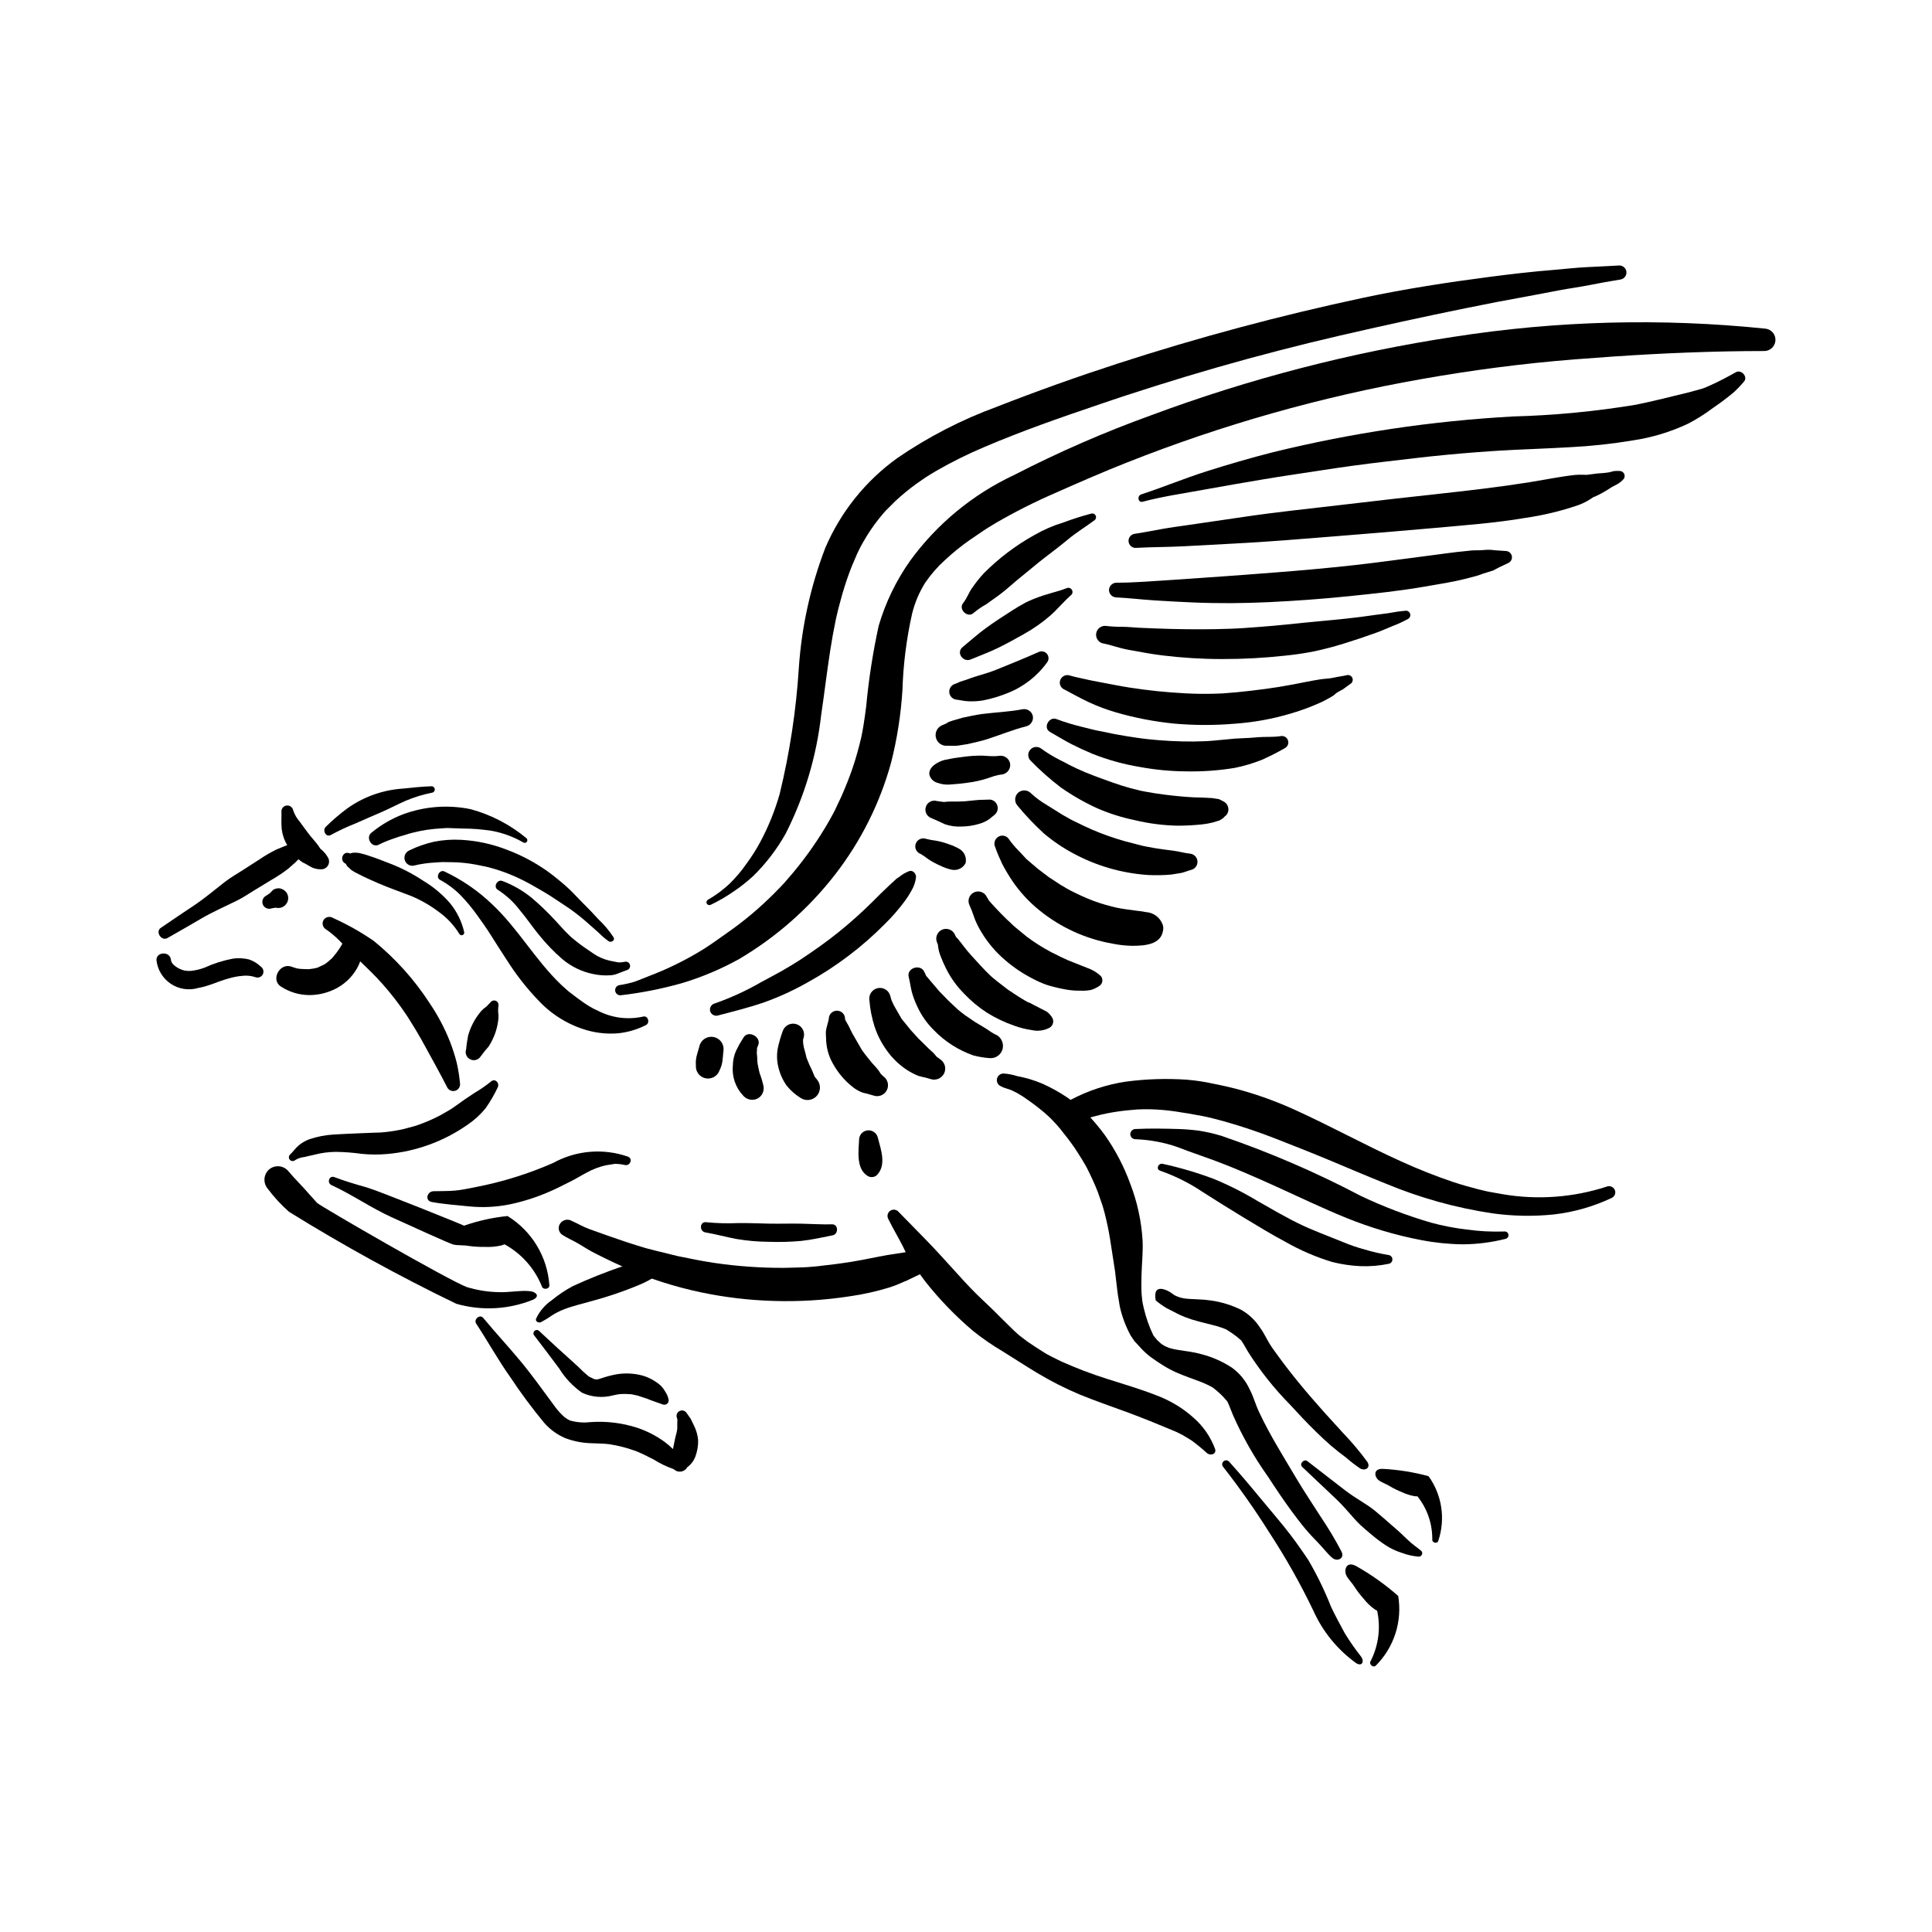 <?xml version="1.0" encoding="UTF-8"?>
<!-- Uploaded to: ICON Repo, www.iconrepo.com, Generator: ICON Repo Mixer Tools -->
<svg fill="#000000" width="800px" height="800px" version="1.1" viewBox="144 144 512 512" xmlns="http://www.w3.org/2000/svg">
 <g>
  <path d="m611.88 231.1c-27.5-2.84-55.25-2.117-82.562 2.148-27.34 4.152-54.18 11.105-80.102 20.746-12.48 4.5-24.656 9.809-36.457 15.883-10.953 5.125-20.434 12.941-27.559 22.719-3.711 5.25-6.531 11.078-8.34 17.246-1.539 7.051-2.648 14.188-3.312 21.371-0.227 1.723-0.453 3.445-0.738 5.16l-0.289 1.637-0.246 1.227-0.027 0.148-0.059 0.25c-0.637 2.688-1.367 5.34-2.262 7.957-0.867 2.543-1.875 5.039-2.961 7.496l-1.672 3.551-0.203 0.402-0.387 0.734-1 1.812c-2.75 4.797-5.914 9.344-9.453 13.59l-2.277 2.652-0.523 0.57-0.57 0.605-1.742 1.785c-1.859 1.855-3.793 3.637-5.805 5.34-2.106 1.781-4.293 3.461-6.559 5.039-2.117 1.477-4.156 2.996-6.41 4.41-4.621 2.856-9.508 5.258-14.594 7.176-1.203 0.461-2.383 0.988-3.602 1.41v0.004c-1.336 0.402-2.703 0.707-4.082 0.91-0.723 0.156-1.184 0.863-1.043 1.586 0.141 0.723 0.832 1.203 1.559 1.078 5.465-0.637 10.867-1.711 16.156-3.207 5.254-1.582 10.32-3.719 15.113-6.379 9.809-5.789 18.434-13.379 25.418-22.371 6.863-8.848 11.922-18.961 14.879-29.758 1.586-6.285 2.586-12.699 2.988-19.164 0.211-6.812 1.066-13.59 2.562-20.242 0.707-2.871 1.863-5.617 3.426-8.133 1.496-2.203 3.25-4.219 5.223-6.008 2.078-1.949 4.293-3.746 6.629-5.379l3.684-2.508 1.152-0.742 2.102-1.281v0.004c5.062-2.938 10.289-5.574 15.66-7.902 6.316-2.809 12.656-5.566 19.086-8.117v0.004c25.18-9.984 51.312-17.383 77.988-22.09 13.441-2.383 26.992-4.152 40.598-5.227 13.668-1.078 26.062-1.812 40.012-2.109 3.379-0.07 6.762-0.109 10.141-0.109 1.598 0.066 2.961-1.145 3.086-2.742 0.125-1.594-1.035-3-2.625-3.184z"/>
  <path d="m575 215.86c-0.223-1.004-1.191-1.66-2.207-1.488-2.766 0.164-5.535 0.285-8.301 0.422-2.906 0.141-5.812 0.492-8.715 0.727-5.656 0.457-11.285 1.109-16.91 1.84-11.207 1.457-22.43 3.184-33.492 5.531-22.059 4.695-43.859 10.535-65.309 17.5-10.734 3.488-21.363 7.285-31.887 11.398v0.004c-9.312 3.406-18.16 7.965-26.34 13.57-8.434 6.047-15.051 14.293-19.129 23.836-3.902 10.164-6.262 20.852-7.004 31.715-0.711 11.281-2.41 22.484-5.078 33.473-1.262 4.449-3.004 8.75-5.191 12.828-1.086 2.004-2.312 3.926-3.668 5.754-1.312 1.891-2.805 3.648-4.453 5.254-1.719 1.613-3.621 3.023-5.664 4.195-0.379 0.188-0.535 0.641-0.352 1.02 0.184 0.379 0.637 0.535 1.016 0.355 2.066-0.977 4.047-2.125 5.926-3.426 1.926-1.277 3.742-2.707 5.438-4.281 3.367-3.312 6.246-7.09 8.555-11.215 4.969-9.816 8.145-20.441 9.383-31.375 0.844-5.734 1.523-11.492 2.418-17.223 0.402-2.602 0.867-5.191 1.398-7.769l0.047-0.242 0.055-0.238 0.172-0.766 0.453-1.906 1.02-3.781c0.727-2.492 1.547-4.969 2.5-7.383l1.449-3.387 0.758-1.57 0.102-0.203 0.117-0.207 0.559-1.016-0.004 0.004c1.254-2.231 2.684-4.359 4.273-6.363l1.141-1.383 0.66-0.738 2.562-2.559c1.742-1.613 3.578-3.121 5.496-4.516l2.418-1.68 0.367-0.234 0.758-0.477 1.699-1.027c4.141-2.391 8.43-4.519 12.84-6.375 9.828-4.207 19.98-7.738 30.102-11.168l0.805-0.273c0.043-0.016 1.367-0.461 0.523-0.18l2.488-0.84 1.809-0.605 0.527-0.176 1.211-0.402 8.078-2.594c5.328-1.68 10.68-3.293 16.047-4.836 10.809-3.102 21.688-5.922 32.648-8.457 11.023-2.551 22.078-4.961 33.164-7.223 5.469-1.125 10.949-2.18 16.441-3.164 2.781-0.504 5.551-1.055 8.324-1.578 2.707-0.512 5.441-0.871 8.137-1.402 2.769-0.543 5.543-1.055 8.324-1.496h0.004c1.012-0.207 1.676-1.184 1.492-2.203z"/>
  <path d="m213.16 400.19c-0.906-0.867-1.988-1.523-3.176-1.93-1.391-0.344-2.84-0.418-4.258-0.215-2.609 0.5-5.152 1.309-7.57 2.41-1.117 0.418-2.281 0.695-3.469 0.832-0.434 0.039-0.871 0.035-1.305-0.016l-0.473-0.066-0.598-0.172c-0.77-0.254-1.484-0.656-2.106-1.18-0.543-0.391-0.891-1.004-0.941-1.672-0.332-2.094-3.816-1.977-3.805 0.223 0.266 2.562 1.656 4.879 3.801 6.309 2.144 1.434 4.812 1.84 7.285 1.102 2.773-0.473 5.301-1.762 7.992-2.5 1.176-0.355 2.383-0.59 3.606-0.699 1.203-0.152 2.43-0.035 3.578 0.355 0.742 0.266 1.566-0.062 1.926-0.766 0.348-0.699 0.141-1.551-0.488-2.016z"/>
  <path d="m265.9 431.05c-0.164-1.805-0.449-3.594-0.848-5.363-0.484-1.922-1.09-3.809-1.809-5.656-1.422-3.582-3.227-7-5.391-10.191-4.031-6.215-9.012-11.766-14.75-16.445-3.418-2.367-7.043-4.41-10.832-6.113-0.809-0.527-1.891-0.332-2.465 0.449-0.547 0.805-0.348 1.902 0.445 2.465 1.391 0.938 2.684 2.019 3.852 3.227l0.641 0.664-0.074 0.129c-0.434 0.766-0.914 1.504-1.445 2.203l-0.797 0.996-0.332 0.402-0.188 0.191-0.953 0.84-0.559 0.441-0.336 0.234-1.82 0.875-0.41 0.117-0.727 0.16-1.309 0.176-0.129-0.008-0.742-0.016-1.332-0.059-0.73-0.094c-0.141-0.023-0.746-0.207-0.176-0.031l-1.41-0.449c-3.129-1.191-5.707 3.527-2.738 5.309h-0.004c2.234 1.434 4.836 2.203 7.492 2.207 2.648-0.012 5.25-0.711 7.547-2.023 2.394-1.375 4.312-3.449 5.496-5.945l0.387-0.977c2 1.922 3.988 3.84 5.836 5.918v-0.004c2.332 2.625 4.484 5.406 6.434 8.328l0.23 0.355 0.152 0.234 0.688 1.098 1.438 2.336c0.906 1.477 1.734 2.996 2.57 4.519 1.93 3.527 3.894 7.047 5.715 10.629v-0.004c0.41 0.785 1.328 1.156 2.172 0.875 0.84-0.277 1.352-1.125 1.211-2z"/>
  <path d="m466 527.96c-1.18-3.176-3.133-6.004-5.684-8.23-1.387-1.254-2.891-2.375-4.492-3.344-1.762-1.074-3.621-1.973-5.559-2.68-4.164-1.629-8.473-2.875-12.773-4.254-4.18-1.316-8.277-2.875-12.277-4.668l-2.418-1.195-1.125-0.594-0.484-0.273-0.355-0.215c-1.613-1.008-3.141-1.992-4.664-3.047l-2.066-1.586-0.301-0.266-0.23-0.203-1-0.914-3.481-3.426c-2.098-2.168-4.34-4.18-6.414-6.231-2.168-2.141-3.977-4.18-6.027-6.438-2.293-2.519-4.582-5.074-7.027-7.586l-7.519-7.688c-0.562-0.621-1.496-0.73-2.184-0.258-0.688 0.473-0.918 1.387-0.539 2.129 1.41 2.902 3.141 5.644 4.504 8.57l0.152 0.266-0.184 0.035c-1.547 0.301-3.125 0.457-4.676 0.734-3.109 0.551-6.195 1.242-9.312 1.75-3.117 0.508-6.246 0.898-9.387 1.238l-2.356 0.203-0.293 0.012-1.176 0.066-4.734 0.125c-6.32 0.035-12.633-0.414-18.879-1.348-3.113-0.477-6.207-1.098-9.293-1.738l-0.422-0.102h-0.016l-0.145-0.027-0.227-0.086-0.609-0.121-2.461-0.625-1.117-0.266-0.051-0.008-1.02-0.25-2.449-0.633c-3.406-0.992-6.777-2.137-10.125-3.309l-4.848-1.738c-1.629-0.57-3.074-1.461-4.672-2.156v-0.008c-1.035-0.641-2.387-0.375-3.098 0.609-0.348 0.465-0.492 1.051-0.395 1.625 0.094 0.57 0.418 1.078 0.898 1.406 1.398 0.922 2.957 1.555 4.383 2.41 1.336 0.801 2.621 1.637 4.008 2.348 2.992 1.523 5.996 2.996 9.098 4.309 2.949 1.25 5.938 2.519 9.008 3.473 3.375 1.082 6.801 1.988 10.27 2.719 6.324 1.328 12.754 2.094 19.211 2.281 6.793 0.215 13.586-0.199 20.301-1.238 3.574-0.512 7.106-1.305 10.559-2.371 1.082-0.355 2.148-0.77 3.188-1.238l0.184-0.094 1.035-0.418 1.184-0.574 2.371-1.133 1.477 1.988v0.004c3.742 4.727 7.941 9.07 12.539 12.973 2.516 2.023 5.176 3.859 7.957 5.496 2.836 1.746 6.008 3.844 9.121 5.703h0.004c3.602 2.164 7.356 4.07 11.23 5.699 4.238 1.754 8.82 3.289 13.098 4.883 4.203 1.566 8.184 3.199 12.281 4.93l0.176 0.078 0.762 0.363 1.117 0.574 2.25 1.367 0.004 0.004c1.41 1.039 2.762 2.148 4.055 3.332 0.977 0.801 2.609 0.254 2.141-1.129z"/>
  <path d="m323.32 476.78-0.406-0.098z"/>
  <path d="m231.02 371.45c-0.43-0.832-1.016-1.578-1.727-2.191l-0.203-0.207-0.102-0.066-0.062-0.023-0.574-0.875c-0.797-1.086-1.734-2.043-2.543-3.117l-1.238-1.652-0.484-0.656-0.152-0.219-0.469-0.656c-0.797-0.887-1.398-1.93-1.773-3.062-0.156-0.766-0.852-1.301-1.633-1.258-0.789 0.035-1.422 0.652-1.48 1.438 0.062 1.598-0.094 3.176 0.074 4.777h-0.004c0.184 1.52 0.68 2.988 1.461 4.305l-0.453 0.152-2.398 0.988c-1.555 0.766-3.051 1.641-4.484 2.617l-4.387 2.82c-1.613 1.035-3.324 2.008-4.836 3.184-2.719 2.106-5.34 4.348-8.199 6.246-2.926 1.949-5.84 3.914-8.742 5.902-1.512 1.039 0.164 3.602 1.766 2.695 3.004-1.703 6.004-3.43 8.992-5.18 3.035-1.773 6.262-3.184 9.414-4.734 1.543-0.762 2.996-1.754 4.469-2.648l4.438-2.703c1.633-0.93 3.199-1.965 4.691-3.106l1.93-1.703 0.77-0.805 0.965 0.734 1.297 0.684 0.293 0.18 0.48 0.281v-0.004c0.875 0.531 1.883 0.805 2.906 0.785 0.723 0.043 1.414-0.297 1.824-0.895 0.406-0.598 0.477-1.367 0.176-2.027z"/>
  <path d="m314.41 413.41c-4.09 0.914-8.367 0.34-12.074-1.613l-0.754-0.348-0.496-0.254-0.984-0.562c-1.031-0.617-1.992-1.328-2.969-2.027l-2.43-1.852-0.406-0.363-0.914-0.812c-0.102-0.086-0.816-0.754-0.188-0.16l-0.641-0.605c-6.68-6.414-11.262-14.695-18.012-21.051v-0.004c-3.75-3.621-8.07-6.598-12.785-8.82-1.289-0.586-2.41 1.539-1.152 2.231h0.004c2.027 1.098 3.883 2.488 5.5 4.133 1.57 1.629 3.019 3.371 4.332 5.215l1.992 2.812 0.906 1.344 0.281 0.434 0.457 0.715c1.398 2.203 2.789 4.406 4.223 6.59l0.004-0.004c2.519 4 5.453 7.723 8.754 11.109 3.504 3.625 7.914 6.246 12.773 7.59 2.629 0.711 5.363 0.949 8.074 0.715 2.527-0.273 4.984-1.004 7.254-2.156 1.188-0.566 0.586-2.641-0.75-2.254z"/>
  <path d="m309.66 398.87c-0.574 0.129-1.164 0.191-1.75 0.18l-1.914-0.371c-1.156-0.227-2.273-0.609-3.328-1.141-0.469-0.223-0.242-0.125-0.145-0.07l-0.461-0.262-0.688-0.422-1.812-1.238c-1.129-0.742-2.215-1.574-3.266-2.418l-0.754-0.629-0.316-0.277-0.012-0.012-0.043-0.039-1.469-1.445-2.688-2.938v0.004c-1.914-2.066-3.949-4.016-6.094-5.844-2.328-1.895-4.949-3.406-7.758-4.473-1.379-0.555-2.543 1.59-1.211 2.352h0.004c2.238 1.449 4.211 3.273 5.824 5.398 1.801 2.137 3.352 4.473 5.129 6.625h0.004c1.836 2.277 3.867 4.383 6.078 6.297 2.328 1.973 5.109 3.336 8.094 3.961 1.598 0.355 3.238 0.469 4.867 0.34 0.734-0.082 1.445-0.277 2.117-0.582l2.297-0.867c0.5-0.254 0.738-0.836 0.559-1.367-0.176-0.531-0.715-0.855-1.266-0.762z"/>
  <path d="m306.61 392.41c-1.141-1.738-2.481-3.34-3.996-4.769-1.348-1.477-2.727-2.926-4.152-4.332-1.473-1.453-2.82-3.016-4.383-4.391-1.574-1.391-3.207-2.719-4.902-3.961-3.344-2.383-6.984-4.32-10.828-5.758-3.902-1.527-8.023-2.418-12.207-2.641-2.391-0.129-4.789 0.043-7.137 0.512-2.285 0.516-4.5 1.297-6.602 2.332-0.953 0.445-1.438 1.52-1.133 2.527 0.297 1.016 1.305 1.648 2.344 1.477 1.875-0.461 3.789-0.738 5.719-0.832l1.309-0.086 0.414-0.02 0.41-0.008c0.961 0 1.93 0.016 2.891 0.043h-0.004c1.949 0.062 3.887 0.273 5.801 0.637l2.586 0.523 0.359 0.082 0.57 0.141 1.418 0.402h0.008c1.832 0.551 3.625 1.215 5.375 1.988 1.648 0.734 3.262 1.555 4.828 2.457 1.578 0.906 3.344 1.898 5.039 3.004l4.883 3.25-0.004 0.004c1.789 1.289 3.504 2.676 5.141 4.156l2.356 2.086c0.797 0.824 1.672 1.566 2.609 2.223 0.664 0.391 1.738-0.219 1.289-1.047z"/>
  <path d="m283.52 366.14c-4.328-3.602-9.379-6.231-14.812-7.703-5.965-1.223-12.152-0.754-17.867 1.348-3.039 1.156-5.871 2.805-8.383 4.871-1.684 1.258 0.055 4.203 1.953 3.176 1.199-0.598 2.434-1.109 3.699-1.535l1.758-0.605 0.559-0.152 1.402-0.426 0.496-0.156 0.07-0.02 0.871-0.238 2.016-0.465v-0.004c1.273-0.254 2.559-0.445 3.852-0.566l1.941-0.148 0.906-0.059 0.52-0.023h0.148l4.023 0.137v-0.004c2.578 0.016 5.148 0.223 7.695 0.617 2.934 0.547 5.75 1.59 8.332 3.082 0.312 0.188 0.711 0.105 0.926-0.188 0.211-0.293 0.164-0.699-0.105-0.938z"/>
  <path d="m258.3 352.37c-2.508 0.086-4.992 0.352-7.484 0.613-5.277 0.336-10.359 2.129-14.68 5.18-2.035 1.5-3.969 3.144-5.773 4.922-1.027 0.914 0.023 2.973 1.34 2.176 2.129-1.152 4.324-2.18 6.578-3.07 2.231-1.008 4.488-1.957 6.731-2.938 2.188-0.953 4.305-2.07 6.484-3.035 2.281-0.961 4.656-1.684 7.082-2.164 0.434-0.105 0.715-0.531 0.641-0.969-0.074-0.441-0.473-0.754-0.918-0.715z"/>
  <path d="m220.12 380.88c-0.422-0.82-1.23-1.375-2.148-1.469-0.574-0.035-1.145 0.117-1.625 0.438l-0.781 0.812-0.734 0.52-0.301 0.184 0.004 0.004c-0.809 0.414-1.195 1.352-0.922 2.215 0.285 0.863 1.168 1.387 2.062 1.215l0.684-0.148 0.715-0.109h0.004c0.949 0.25 1.961-0.051 2.617-0.781 0.719-0.785 0.887-1.922 0.426-2.879z"/>
  <path d="m276.01 412.12c-0.016-0.594 0.02-1.191 0.102-1.777 0.023-0.512-0.289-0.977-0.77-1.148-0.484-0.172-1.02-0.008-1.324 0.402l-1.082 1.117c-0.516 0.359-0.988 0.77-1.418 1.227-0.875 1.02-1.621 2.141-2.231 3.34-0.516 1.016-0.934 2.082-1.242 3.184l-0.348 2.098-0.172 1.523c-0.352 1.016 0.094 2.133 1.043 2.629 0.957 0.504 2.133 0.215 2.75-0.668 0.688-0.957 1.426-1.875 2.207-2.754 0.73-1.148 1.324-2.375 1.77-3.66 0.406-1.207 0.672-2.457 0.793-3.723 0.043-0.598 0.02-1.199-0.078-1.789z"/>
  <path d="m604.03 242.64c-2.047 1.152-4.144 2.269-6.285 3.254l-1.562 0.688-0.625 0.254-0.523 0.18-3.508 0.965c-4.641 1.117-9.281 2.316-13.961 3.269-10.773 1.781-21.652 2.824-32.566 3.117-21.5 1.184-42.844 4.367-63.754 9.504-5.891 1.5-11.727 3.203-17.52 5.039-5.828 1.848-11.469 4.211-17.273 6.102-1.18 0.383-0.883 2.285 0.379 1.949 5.207-1.383 10.57-2.164 15.867-3.129 5.371-0.98 10.75-1.898 16.133-2.809 5.34-0.906 10.695-1.66 16.043-2.488 5.402-0.836 10.82-1.566 16.254-2.199 5.375-0.625 10.746-1.293 16.133-1.801 2.75-0.262 5.5-0.496 8.25-0.707l4.051-0.285 1.945-0.125 0.969-0.051 0.484-0.027 0.27-0.016 0.484-0.027 0.977-0.051 2.137-0.102 4.133-0.184c3.051-0.133 6.098-0.277 9.145-0.449 5.555-0.281 11.09-0.879 16.574-1.793 5.074-0.754 10.008-2.242 14.648-4.422 2.32-1.211 4.539-2.609 6.629-4.188 1.953-1.316 3.836-2.738 5.641-4.258 0.906-0.855 1.766-1.762 2.57-2.715 1.133-1.285-0.715-3.297-2.137-2.496z"/>
  <path d="m573.37 268.82c-0.539-0.035-1.078-0.031-1.613 0.016l-1.355 0.336c-1.016 0.18-2.078 0.227-3.106 0.309l-2.789 0.359-0.039 0.008-0.164-0.012-0.59-0.02v0.004c-0.793-0.035-1.59-0.02-2.383 0.051-4 0.441-7.961 1.285-11.938 1.914-7.938 1.262-15.926 2.203-23.918 3.066-8.625 0.934-17.246 1.918-25.859 2.941-8.695 1.023-17.418 1.914-26.082 3.203l-14.332 2.098c-2.418 0.348-4.836 0.668-7.242 1.094-2.461 0.438-4.902 0.941-7.375 1.297-0.918 0.188-1.559 1.02-1.504 1.953s0.785 1.688 1.715 1.766c4.394-0.246 8.801-0.207 13.199-0.449l12.883-0.695c8.977-0.453 17.922-1.211 26.883-1.93 8.762-0.707 17.52-1.41 26.273-2.199 8.109-0.734 16.27-1.328 24.301-2.699h0.004c4.719-0.684 9.363-1.805 13.871-3.352 1.066-0.379 2.086-0.875 3.039-1.477l0.871-0.566c0.395-0.293 0.461-0.316 0.191-0.074l0.422-0.195 1.531-0.746c1.012-0.531 1.973-1.168 2.941-1.773l1.383-0.727c0.562-0.324 1.078-0.727 1.527-1.195 0.391-0.352 0.535-0.898 0.375-1.395-0.164-0.496-0.602-0.852-1.121-0.91z"/>
  <path d="m535.68 289.82 0.164 0.012z"/>
  <path d="m543.19 290.03-2.383-0.16-0.699-0.043c-0.762-0.121-1.535-0.156-2.309-0.105l-1.164 0.078-0.664 0.043-0.293-0.023v0.004c-1.02-0.012-2.035 0.055-3.043 0.199-3.356 0.309-6.684 0.812-10.023 1.238-6.668 0.848-13.324 1.801-20.008 2.539-6.731 0.742-13.48 1.348-20.23 1.875-6.672 0.52-13.352 1.035-20.027 1.477-3.707 0.246-7.406 0.539-11.113 0.754-3.555 0.203-7.516 0.535-11.238 0.52-1.062-0.059-1.984 0.73-2.094 1.793-0.07 1.066 0.727 1.996 1.793 2.09 3.41 0.168 6.789 0.574 10.195 0.797 3.406 0.219 6.797 0.402 10.199 0.547 6.75 0.289 13.512 0.242 20.254-0.082 7.016-0.336 14.008-0.844 20.996-1.559 6.727-0.691 13.504-1.387 20.164-2.547 3.727-0.648 7.523-1.211 11.191-2.16l2.719-0.715 1.145-0.383 0.414-0.176 1.129-0.34 1.621-0.512 1.449-0.773 2.617-1.242c0.652-0.34 1.008-1.066 0.867-1.789-0.137-0.723-0.734-1.27-1.465-1.344z"/>
  <path d="m516.41 305.86c-1.258 0.102-2.512 0.273-3.75 0.516-1.352 0.246-2.715 0.355-4.07 0.559-2.613 0.395-5.231 0.73-7.859 1.008-5.16 0.547-10.332 0.965-15.492 1.531-2.625 0.289-5.258 0.48-7.887 0.695l-3.781 0.277-0.398 0.023-0.73 0.047-2.215 0.102c-5.168 0.191-10.363 0.188-15.535 0.066-2.953-0.07-5.91-0.184-8.867-0.324-1.469-0.07-2.949-0.258-4.418-0.25v-0.004c-1.477 0.016-2.949-0.062-4.414-0.242-1.168-0.078-2.219 0.715-2.465 1.859-0.246 1.148 0.383 2.301 1.484 2.711 1.273 0.262 2.535 0.586 3.777 0.977 1.414 0.414 2.848 0.742 4.301 0.973 2.656 0.504 5.305 0.98 7.992 1.309 5.234 0.641 10.504 0.961 15.777 0.961 5.59 0.012 11.172-0.289 16.727-0.902 2.625-0.258 5.234-0.645 7.82-1.164 2.582-0.559 5.141-1.234 7.668-2.016 2.992-0.922 5.961-1.918 8.906-2.992 1.371-0.504 2.684-1.109 4.031-1.656 1.414-0.527 2.789-1.16 4.113-1.891 0.508-0.262 0.75-0.852 0.57-1.391-0.176-0.543-0.723-0.875-1.285-0.781z"/>
  <path d="m502.43 323.76c-0.195-0.602-0.812-0.965-1.434-0.848-1.172 0.293-2.332 0.391-3.512 0.668-1.152 0.273-2.457 0.273-3.719 0.473-2.387 0.379-4.754 0.883-7.125 1.34-4.867 0.938-9.805 1.547-14.734 2.047l-3.629 0.301-0.082 0.008-0.848 0.039-1.895 0.062c-2.481 0.055-4.957 0.02-7.438-0.113l0.004-0.004c-4.894-0.254-9.773-0.758-14.617-1.512-2.711-0.422-5.391-0.988-8.09-1.48l-1.961-0.379-0.418-0.086-0.367-0.078-0.906-0.203c-1.41-0.332-2.766-0.559-4.141-0.98-0.941-0.324-1.977 0.09-2.434 0.973-0.469 0.883-0.203 1.977 0.617 2.543 2.336 1.211 4.59 2.527 6.984 3.629h0.004c2.289 1.051 4.656 1.934 7.078 2.637 5.043 1.461 10.211 2.453 15.434 2.969 5.312 0.465 10.656 0.477 15.969 0.027 5.047-0.348 10.043-1.254 14.891-2.699 2.894-0.844 5.723-1.906 8.457-3.172l1.781-0.957 1.145-0.691 0.66-0.578h-0.004c0.574-0.367 1.164-0.707 1.773-1.008l1.914-1.395h0.004c0.555-0.289 0.824-0.934 0.637-1.531z"/>
  <path d="m483.45 339.07c-2.141 0.336-3.957 0.129-6.086 0.301l-1.512 0.125-0.605 0.043-0.367 0.023-0.52 0.023-0.59 0.023-2.496 0.133-5.879 0.551-1.355 0.102-0.121 0.012-0.035-0.004-0.605 0.027-3.023 0.078c-4.035 0.02-8.066-0.188-12.078-0.625-1.953-0.207-3.887-0.512-5.828-0.82l-2.812-0.496-0.59-0.117-0.578-0.117-1.762-0.371-1.754-0.34-0.203-0.043-0.758-0.168-3.246-0.805h0.004c-2.258-0.543-4.477-1.223-6.652-2.035-1.984-0.805-3.68 2.316-1.75 3.394 1.93 1.078 3.785 2.258 5.766 3.266 1.805 0.918 3.641 1.762 5.512 2.543 4.051 1.605 8.266 2.773 12.566 3.484 3.969 0.734 8 1.125 12.039 1.16 4.387 0.102 8.777-0.207 13.109-0.918 2.449-0.5 4.852-1.219 7.18-2.141 2.082-0.93 4.117-1.965 6.094-3.098 0.734-0.391 1.082-1.254 0.82-2.047-0.266-0.789-1.062-1.273-1.883-1.145z"/>
  <path d="m468.04 356.3c-0.719-0.363 0.27 0.133-0.109-0.086l-0.906-0.434-1.754-0.277-2.492-0.133c-1.68-0.012-3.356-0.09-5.027-0.238-3.356-0.297-6.703-0.684-10.02-1.301l-1.203-0.234-0.496-0.113-2.453-0.617c-1.625-0.445-3.234-0.953-4.82-1.527-3.164-1.133-6.324-2.223-9.371-3.656l-1.25-0.605-0.375-0.184-0.391-0.203-1.688-0.883-0.613-0.301-0.32-0.164v-0.004c-1.723-0.871-3.367-1.883-4.922-3.023-0.883-0.598-2.07-0.453-2.785 0.336-0.715 0.789-0.734 1.984-0.051 2.801 2.519 2.606 5.231 5.016 8.109 7.211 3.055 2.141 6.297 3.996 9.691 5.543 3.18 1.379 6.492 2.43 9.891 3.133 3.715 0.895 7.519 1.387 11.344 1.473 2.156 0 4.312-0.113 6.457-0.336 0.969-0.102 1.934-0.27 2.879-0.504l1.836-0.559 0.961-0.617 0.57-0.602 0.023 0.047 0.004-0.004c0.605-0.543 0.887-1.367 0.742-2.168-0.148-0.805-0.699-1.473-1.461-1.77z"/>
  <path d="m459.41 370.23c-1.301-0.109-2.977-0.598-4.59-0.805-1.547-0.195-3.094-0.375-4.629-0.637l-2.172-0.395-1.062-0.211-0.492-0.113-4.504-1.176h0.004c-2.953-0.832-5.848-1.863-8.664-3.082-1.43-0.609-2.812-1.309-4.211-1.98l-0.977-0.48-0.18-0.09-0.184-0.102-2.164-1.223-4.309-2.691c-1.426-0.84-2.762-1.828-3.981-2.949-0.891-0.988-2.398-1.105-3.426-0.266-1.004 0.879-1.125 2.398-0.266 3.422 2.144 2.598 4.465 5.047 6.941 7.336 2.441 2.074 5.098 3.879 7.926 5.387 6.109 3.297 12.859 5.246 19.789 5.707 2.035 0.105 4.078 0.066 6.106-0.113l2.668-0.43c0.965-0.215 1.852-0.605 2.621-0.805l-0.004-0.004c1.039-0.238 1.754-1.191 1.695-2.254-0.062-1.062-0.879-1.93-1.938-2.047z"/>
  <path d="m452.15 389.12c-0.676-1.988-2.512-3.348-4.613-3.414 2.09 0.363-0.949-0.18-0.816-0.172l-0.438-0.051-1.387-0.172c-1.586-0.223-3.164-0.402-4.734-0.715-2.113-0.461-4.191-1.062-6.227-1.793-2.172-0.836-4.297-1.793-6.363-2.863l-0.176-0.098-0.781-0.434-1.641-0.977-3.082-2.016-2.902-2.211-1.328-1.137-0.566-0.484-0.371-0.32v0.02c-0.543-0.43-1.035-0.914-1.477-1.449l-1.387-1.473c-0.969-0.984-1.848-2.047-2.637-3.18-0.688-0.805-1.867-0.969-2.746-0.379-0.871 0.582-1.191 1.715-0.754 2.668 0.543 1.512 1.16 2.992 1.852 4.441 0.844 1.621 1.785 3.191 2.809 4.707 1.98 2.875 4.367 5.445 7.086 7.637 5.578 4.523 12.219 7.555 19.289 8.809 1.742 0.355 3.512 0.555 5.285 0.586 3.086-0.016 7.582-0.203 8.172-4.031 0.113-0.496 0.094-1.016-0.066-1.5z"/>
  <path d="m446.72 385.54 0.066 0.008z"/>
  <path d="m435.73 402.66c-1.043-0.969-2.277-1.707-3.625-2.164l-3.449-1.367c-1.172-0.438-2.316-0.934-3.441-1.488l-0.055-0.027-0.023-0.008-1.551-0.777-0.781-0.379-0.312-0.168h-0.004c-2.207-1.172-4.324-2.512-6.332-4.008l-2.988-2.457-0.457-0.391-0.309-0.285-0.656-0.633-0.836-0.766-0.031-0.027c-1.004-0.945-1.934-1.949-2.891-2.941l-1.379-1.504-0.328-0.387-0.137-0.125-0.02-0.031-0.605-1.008c-0.285-0.621-0.809-1.098-1.453-1.328-0.641-0.227-1.348-0.191-1.961 0.109-0.613 0.297-1.082 0.828-1.301 1.473-0.219 0.648-0.168 1.355 0.141 1.961l0.398 0.957 0.156 0.355 0.051 0.117c-0.098-0.297-0.078-0.242 0.051 0.156l0.777 2.16 0.004 0.004c0.5 1.219 1.102 2.394 1.797 3.512 1.652 2.715 3.727 5.148 6.148 7.211 2.238 1.941 4.703 3.602 7.344 4.949 1.176 0.629 2.394 1.176 3.648 1.625 1.527 0.48 3.078 0.867 4.652 1.16 1.418 0.289 2.863 0.422 4.312 0.402 0.945 0.051 1.891-0.016 2.82-0.191 0.875-0.254 1.699-0.664 2.426-1.211 0.734-0.633 0.82-1.738 0.199-2.481z"/>
  <path d="m424.91 397.48-0.164-0.066z"/>
  <path d="m424.91 397.48 0.246 0.137z"/>
  <path d="m422.69 413.45c-0.34-0.512-0.762-0.961-1.25-1.332l-1.203-0.629-0.344-0.168-0.258-0.129-0.035-0.02-0.434-0.234-1.223-0.617c-0.504-0.32-1.043-0.578-1.605-0.77l-0.211-0.113-0.66-0.375-1.512-0.922-2.875-1.898-2.738-2.117-1.293-1.051-0.371-0.328-0.352-0.332c-1.672-1.598-3.188-3.32-4.746-5.019h-0.004c-0.887-0.965-1.723-1.973-2.5-3.023l-1.148-1.477-0.59-0.633-0.012-0.012-0.023-0.055-0.27-0.578v-0.004c-0.625-1.285-2.172-1.82-3.457-1.199-1.285 0.625-1.82 2.172-1.199 3.457l0.176 0.484 0.027 0.109 0.012 0.219 0.062 0.492c0.125 0.766 0.336 1.52 0.629 2.238 0.438 1.152 0.934 2.281 1.488 3.379 1.215 2.394 2.793 4.586 4.68 6.492 1.828 1.938 3.887 3.648 6.121 5.094 2.281 1.418 4.715 2.578 7.258 3.449 1.48 0.539 3.012 0.926 4.57 1.148 1.578 0.363 3.234 0.156 4.676-0.582 0.516-0.27 0.883-0.758 1-1.328 0.121-0.57-0.023-1.164-0.387-1.617z"/>
  <path d="m407.67 418.08-0.359-0.176-0.613-0.383-1.449-0.965-2.82-1.691-2.742-1.867-1.41-1.098-0.578-0.492-0.055-0.051-1.801-1.695-0.023-0.02-0.688-0.664-2.305-2.379-2.106-2.484-1.109-1.309-0.145-0.129-0.082-0.188-0.426-0.922c-1-2.234-4.785-1.062-4.137 1.379 0.32 1.219 0.453 2.441 0.754 3.66h-0.008c0.344 1.32 0.809 2.606 1.387 3.844 1.082 2.441 2.609 4.656 4.508 6.535 2.902 3.004 6.465 5.289 10.402 6.688 1.453 0.391 2.945 0.641 4.445 0.742 1.625 0.121 3.09-0.98 3.422-2.578 0.32-1.586-0.551-3.176-2.062-3.758z"/>
  <path d="m393.25 424.79-1.055-0.77-0.676-0.832-1.074-1c-0.109-0.102-0.613-0.629-0.203-0.168 0.414 0.461-0.172-0.168-0.266-0.262l-0.434-0.434-1.664-1.641-0.035-0.031-0.469-0.453-1.965-2.16-1.832-2.25-0.738-0.906-0.102-0.254-0.398-0.652-1.445-2.531-0.621-1.332-0.043-0.145-0.25-0.859c-0.141-0.738-0.57-1.395-1.195-1.816-0.625-0.426-1.391-0.582-2.133-0.438-0.738 0.145-1.391 0.574-1.812 1.203-0.422 0.625-0.574 1.391-0.43 2.133 0.188 2.324 0.641 4.617 1.352 6.836 0.742 2.266 1.832 4.402 3.234 6.336 1.383 1.957 3.106 3.652 5.09 5.004 1.047 0.703 2.164 1.293 3.336 1.766l1.418 0.359 0.18 0.012 1.57 0.449c1.379 0.469 2.894-0.133 3.574-1.422 0.672-1.301 0.285-2.898-0.914-3.742z"/>
  <path d="m378.11 429.25-0.102-0.09-0.047-0.043-0.422-0.418-0.07-0.035-0.617-0.957c-0.531-0.676-1.098-1.32-1.695-1.938l-1.645-2.031-0.75-0.996-0.348-0.484-2.519-4.367-0.605-1.195-0.246-0.551-0.312-0.566-0.559-0.984 0.004 0.008c-0.188-0.312-0.281-0.672-0.266-1.031-0.207-1.055-1.164-1.793-2.238-1.723-1.066 0.062-1.93 0.898-2.023 1.965l-0.043 0.434-0.16 0.605-0.418 1.586-0.156 0.879-0.012 0.598 0.094 2.164 0.004 0.004c0.168 2.18 0.844 4.289 1.98 6.156 1.23 2.137 2.84 4.031 4.75 5.59 0.875 0.762 1.883 1.355 2.973 1.746l1.273 0.293 0.141 0.059 1.418 0.402c1.355 0.477 2.856-0.121 3.516-1.402 0.66-1.277 0.277-2.844-0.898-3.676z"/>
  <path d="m360.52 430.1-0.633-0.777-0.008-0.012-0.027-0.09-0.672-1.613c-0.531-1.047-0.977-2.094-1.402-3.184l-0.078-0.266-0.203-0.859-0.461-1.695-0.148-0.848-0.055-0.422-0.023-0.707 0.023-0.141 0.082-0.32v0.004c0.547-1.508-0.234-3.176-1.746-3.719-1.508-0.547-3.172 0.234-3.719 1.746-0.547 1.488-0.988 3.012-1.32 4.562-0.305 1.613-0.27 3.277 0.102 4.879 0.41 1.82 1.172 3.547 2.238 5.074 1.039 1.273 2.281 2.367 3.672 3.238 1.363 0.926 3.199 0.703 4.301-0.516 1.102-1.223 1.137-3.07 0.078-4.332z"/>
  <path d="m571.9 459.26c-0.406-0.797-1.363-1.137-2.18-0.773-8.816 2.859-18.195 3.551-27.332 2.016l-3.5-0.621-0.441-0.082-0.566-0.121-2.008-0.477c-2.289-0.594-4.566-1.223-6.809-1.973h-0.004c-4.695-1.59-9.305-3.418-13.812-5.477-9.508-4.289-18.633-9.348-28.137-13.656v0.004c-4.5-2.051-9.152-3.758-13.91-5.113-2.539-0.715-5.121-1.301-7.715-1.809-2.273-0.5-4.574-0.848-6.891-1.043-5.422-0.375-10.867-0.203-16.258 0.512-5.106 0.77-10.047 2.402-14.609 4.824l-1.027-0.719c-2.035-1.355-4.176-2.539-6.402-3.547-2.168-0.918-4.43-1.602-6.742-2.031-1.16-0.371-2.356-0.598-3.566-0.68-0.855-0.031-1.609 0.562-1.781 1.402-0.172 0.84 0.285 1.68 1.082 1.992 1.008 0.574 2.258 0.707 3.281 1.285l0.336 0.164 0.164 0.082 0.598 0.309 1.484 0.91c1.883 1.266 3.707 2.625 5.453 4.078l1.156 1.031 0.605 0.574 0.445 0.449 0.805 0.852 0.293 0.312 0.312 0.352 0.625 0.727c1.426 1.75 2.781 3.516 4.066 5.367l1.855 2.918 0.844 1.449 0.355 0.625 0.148 0.277c1.004 2.023 1.957 4.051 2.781 6.16l1.121 3.211 0.262 0.805 0.008 0.02 0.465 1.684c0.578 2.273 1.066 4.551 1.43 6.871l1.297 8.363 0.023 0.176 0.02 0.156 0.137 1.199 0.367 3.098 0.035 0.301 0.039 0.32 0.156 1.176 0.492 3.004h-0.004c0.598 2.691 1.566 5.285 2.875 7.711l1.031 1.527 1.348 1.445v0.004c0.887 1.016 1.875 1.938 2.949 2.75 1.184 0.855 2.246 1.574 3.445 2.316h0.004c1.078 0.664 2.203 1.258 3.359 1.773 2.305 1.023 4.707 1.785 7.047 2.719l1.688 0.777 0.66 0.359 0.215 0.113 0.102 0.074-0.004 0.004c0.953 0.73 1.852 1.527 2.688 2.387l0.031 0.035 0.531 0.605 0.504 0.562 0.043 0.055 0.062 0.156 0.328 0.707 1.043 2.602h-0.004c2.555 5.812 5.695 11.344 9.379 16.512 1.746 2.695 4.203 6.379 6.277 9.168 1.055 1.418 2.34 3.125 3.492 4.504s2.43 2.719 3.668 3.996c1.188 1.223 2.301 2.731 3.551 3.789 1.352 1.145 3.336 0.141 2.469-1.637-1.699-3.231-3.578-6.363-5.617-9.387-1.914-3.016-4.293-6.551-6.027-9.473-3.473-5.844-7.422-12.148-10.152-18.012-1.211-2.586-1.352-3.754-2.523-6.086l-0.004 0.004c-1.039-2.297-2.648-4.281-4.68-5.773-2.523-1.664-5.312-2.891-8.242-3.637-1.297-0.34-2.617-0.598-3.945-0.777-1.188-0.191-2.469-0.34-3.609-0.617h-0.004c-1.062-0.227-2.066-0.668-2.953-1.301l-1.062-0.969-0.535-0.629-0.328-0.418-0.156-0.211-0.027-0.016c-1.113-2.309-1.969-4.738-2.551-7.238l-0.207-0.926-0.082-0.41-0.051-0.285-0.027-0.176-0.09-0.676-0.121-1.328c-0.102-1.613-0.066-3.223-0.027-4.836 0.07-3.016 0.426-6.09 0.301-9.098-0.297-5.25-1.414-10.418-3.312-15.32-1.664-4.562-3.93-8.883-6.734-12.848-1.184-1.613-2.457-3.16-3.809-4.637l3.012-0.777c2.211-0.5 4.453-0.863 6.711-1.09l2.769-0.246 0.441-0.012 0.867-0.027c0.676-0.012 1.332-0.027 2-0.012v0.004c2.305 0.055 4.602 0.254 6.883 0.598 2.297 0.336 4.598 0.738 6.883 1.168l0.859 0.172h0.023l1.629 0.375 3.379 0.887c4.684 1.32 9.336 2.898 13.879 4.676 4.867 1.902 9.762 3.84 14.59 5.856 4.723 1.973 9.461 4.019 14.227 5.91 9.141 3.828 18.723 6.5 28.527 7.953 5.34 0.734 10.746 0.828 16.109 0.281 5.344-0.609 10.555-2.098 15.414-4.402 0.805-0.402 1.137-1.375 0.746-2.184z"/>
  <path d="m267.02 391.04c-0.641-2.836-1.941-5.484-3.797-7.727-2.019-2.32-4.394-4.309-7.039-5.887-2.852-1.898-5.906-3.469-9.109-4.684-1.672-0.629-3.34-1.332-5.047-1.867-0.957-0.352-1.941-0.629-2.941-0.836-0.523-0.09-1.055-0.105-1.578-0.051l-0.738 0.195-0.191-0.07c-1.793-0.672-2.707 2.008-1 2.766l0.043 0.02 0.375 0.641 1.137 1.051v0.004c0.645 0.426 1.32 0.797 2.023 1.121 1.613 0.84 3.281 1.559 4.945 2.293 2.934 1.293 5.953 2.301 8.934 3.473h0.004c2.602 1.094 5.055 2.512 7.301 4.223 2.156 1.551 3.981 3.512 5.371 5.773 0.16 0.301 0.516 0.445 0.84 0.34 0.328-0.109 0.523-0.438 0.469-0.777z"/>
  <path d="m542.6 470.36c-3.305 0.109-6.617-0.062-9.895-0.52-3.188-0.371-6.344-0.98-9.441-1.82-6.375-1.859-12.594-4.223-18.594-7.066-11.906-6.273-24.285-11.609-37.02-15.961-1.949-0.586-3.934-1.039-5.945-1.355-1.812-0.234-3.629-0.387-5.457-0.438-3.758-0.105-7.492-0.195-11.25 0-0.738-0.035-1.375 0.512-1.457 1.246-0.051 0.746 0.504 1.395 1.25 1.457 3.25 0.109 6.473 0.629 9.594 1.543 1.594 0.473 3.144 1.109 4.703 1.684l4.609 1.645c6.359 2.25 12.531 4.969 18.672 7.75 6.141 2.781 12.215 5.719 18.477 8.254 3.152 1.273 6.348 2.398 9.602 3.367h0.004c3.356 1.004 6.762 1.836 10.203 2.492 3.613 0.699 7.281 1.07 10.961 1.121 3.832-0.023 7.648-0.508 11.367-1.449 0.527-0.113 0.867-0.629 0.762-1.16-0.102-0.531-0.609-0.883-1.145-0.789z"/>
  <path d="m511.95 476.59c-2.086-0.348-4.148-0.824-6.176-1.426-2-0.535-3.961-1.203-5.871-2-4.004-1.656-8.062-3.09-11.957-5.016l-1.273-0.645-0.141-0.07-0.164-0.086-0.562-0.297-3.062-1.66-5.394-3.062c-3.731-2.254-7.625-4.223-11.648-5.891-4.422-1.664-8.961-3.004-13.578-4.004-1.184-0.266-1.879 1.438-0.66 1.824 3.981 1.387 7.762 3.277 11.258 5.633 3.602 2.289 7.215 4.57 10.871 6.777s7.309 4.441 11.082 6.449c3.902 2.223 8.039 4.004 12.336 5.312 2.457 0.625 4.977 1 7.512 1.117 2.535 0.098 5.074-0.113 7.559-0.633 0.562-0.129 0.949-0.641 0.918-1.215-0.035-0.574-0.477-1.043-1.047-1.109z"/>
  <path d="m417.72 333.79c-0.262-1.246-1.465-2.055-2.715-1.832-3.519 0.68-7.148 0.805-10.707 1.258-1.75 0.223-3.469 0.629-5.199 0.988l-2.625 0.758-1.145 0.398-0.57 0.371-1.215 0.52v-0.004c-1.152 0.559-1.789 1.824-1.551 3.082 0.238 1.258 1.293 2.203 2.57 2.301 1.074-0.035 2.133 0.082 3.195-0.02l2.699-0.422c1.719-0.402 3.453-0.762 5.141-1.297 3.434-1.09 6.805-2.519 10.293-3.387v-0.004c1.238-0.27 2.039-1.465 1.828-2.711z"/>
  <path d="m411.68 346.29c-0.289-1.336-1.578-2.207-2.922-1.977-0.668 0.086-1.34 0.113-2.012 0.082l-2.324-0.141 0.004-0.004c-1.77-0.02-3.539 0.098-5.289 0.344-1.578 0.176-3.141 0.43-4.691 0.766-1.715 0.395-4.547 1.883-4.133 4.031 0.301 1.016 1.113 1.801 2.141 2.07 1.043 0.383 2.156 0.535 3.262 0.449 1.594-0.102 3.16-0.262 4.742-0.48v-0.004c1.734-0.215 3.445-0.594 5.113-1.125l2.004-0.672c0.695-0.199 1.41-0.34 2.129-0.418 1.34-0.281 2.215-1.574 1.977-2.922z"/>
  <path d="m408.29 357.45c-0.273-0.867-1.051-1.484-1.957-1.551-1.34 0.074-2.644 0.02-3.981 0.184l-1.902 0.191-0.652 0.066-0.504 0.027-1.188 0.043-0.574 0.012c-0.777 0.012-1.543-0.039-2.316 0.016l-0.828 0.074-0.184 0.02-0.191-0.012-1.645-0.223-0.004 0.004c-1.223-0.402-2.547 0.242-2.984 1.457-0.434 1.211 0.172 2.551 1.371 3.023l1.879 0.82 1.844 0.855c1.434 0.473 2.945 0.672 4.453 0.582 1.523-0.023 3.035-0.254 4.492-0.688 0.973-0.262 1.895-0.684 2.727-1.254l1.484-1.211c0.691-0.602 0.953-1.566 0.66-2.438z"/>
  <path d="m398.37 369.04c-0.965-0.559-1.984-1.016-3.043-1.355-1.082-0.402-2.195-0.699-3.332-0.898-0.875-0.105-1.742-0.266-2.594-0.488-0.531-0.188-1.113-0.164-1.621 0.078-0.512 0.238-0.906 0.672-1.094 1.199-0.398 1.102 0.172 2.32 1.273 2.715 0.738 0.438 1.445 0.918 2.117 1.449 0.961 0.629 1.977 1.176 3.031 1.637 0.93 0.461 1.906 0.82 2.914 1.066 1.531 0.402 3.133-0.305 3.871-1.703 0.32-1.43-0.289-2.91-1.523-3.699z"/>
  <path d="m386.76 376.43c0.039-0.871-0.805-1.887-1.773-1.582-1.008 0.363-1.945 0.91-2.754 1.613 0.395-0.309-0.59 0.363-0.684 0.438l-0.59 0.551-1.191 1.09c-1.527 1.41-2.984 2.879-4.457 4.348h0.004c-2.894 2.879-5.941 5.602-9.117 8.164-3.113 2.512-6.387 4.809-9.715 7.023l-0.441 0.289-0.691 0.441-1.156 0.723-2.812 1.672c-1.812 1.039-3.68 1.98-5.508 2.988v-0.004c-3.945 2.293-8.094 4.207-12.395 5.719-0.883 0.199-1.457 1.047-1.312 1.938 0.184 0.895 1.043 1.477 1.938 1.312 4.223-1.109 8.43-2.141 12.562-3.578h0.004c3.926-1.422 7.727-3.172 11.359-5.234 7.559-4.172 14.48-9.41 20.543-15.555 1.809-1.781 3.484-3.695 5.004-5.727 0.723-0.953 1.379-1.957 1.953-3.004 0.668-1.105 1.086-2.34 1.23-3.625z"/>
  <path d="m419.3 316.77c-3.664 1.629-7.406 3.148-11.125 4.652l-1.316 0.504-0.645 0.227-0.246 0.078-2.836 0.875c-1.109 0.312-2.176 0.727-3.262 1.109l-0.375 0.113-1.07 0.348-1.191 0.527v-0.004c-1.023 0.234-1.727 1.168-1.668 2.211 0.062 1.047 0.867 1.895 1.906 2.008 0.906 0.074 2.016 0.402 3.16 0.426 1.258 0.059 2.519-0.012 3.766-0.203 2.277-0.441 4.504-1.105 6.652-1.977 4.234-1.668 7.891-4.531 10.527-8.238 0.441-0.68 0.379-1.562-0.148-2.176-0.523-0.613-1.391-0.809-2.129-0.48z"/>
  <path d="m426.93 299.78-1.875 0.668-1.793 0.52c-1.309 0.414-2.644 0.742-3.93 1.234v0.004c-1.227 0.426-2.426 0.93-3.59 1.512-1.199 0.648-2.359 1.332-3.508 2.07-2.336 1.496-4.66 2.992-6.902 4.625-2.184 1.586-4.156 3.367-6.234 5.078-1.785 1.469 0.129 4.113 2.141 3.273 2.457-1.027 4.938-1.922 7.328-3.098 2.391-1.176 4.695-2.453 7.008-3.762l0.004-0.004c2.414-1.363 4.684-2.961 6.777-4.781 1.016-0.879 1.914-1.887 2.859-2.84l1.41-1.441 1.426-1.34h-0.004c0.246-0.371 0.246-0.852 0.004-1.227-0.242-0.371-0.684-0.562-1.121-0.492z"/>
  <path d="m433.3 280.08c-2.516 0.66-4.996 1.449-7.434 2.359-2.703 0.816-5.301 1.941-7.746 3.352-4.91 2.723-9.41 6.125-13.371 10.105-1.133 1.223-2.172 2.527-3.113 3.898-1 1.402-1.328 2.688-2.402 4.035-1.352 1.691 1.285 4.113 2.836 2.559l-0.004 0.004c1.031-0.855 2.144-1.613 3.316-2.266l3.152-2.262c2.168-1.562 4.106-3.457 6.203-5.113 2.059-1.633 4.031-3.363 6.117-4.965 2.066-1.586 4.148-3.141 6.144-4.816 2.262-1.902 4.781-3.391 7.137-5.164v0.004c0.332-0.301 0.426-0.781 0.23-1.18-0.191-0.398-0.629-0.625-1.066-0.551z"/>
  <path d="m346.34 431.84c-0.254-1.148-0.59-2.273-1.004-3.375l-0.02-0.051-0.031-0.117-0.191-0.785-0.289-1.449-0.09-0.66c-0.016-0.152 0-0.953-0.023-0.215l-0.004-0.004c0.012-0.668-0.027-1.34-0.113-2.004l-0.016-0.293 0.055-0.652v-0.504l0.293-0.684c1-2.277-2.695-4.231-3.914-2.019l-0.961 1.574c-0.102 0.176-0.629 1.191-0.355 0.688l-0.578 1.09 0.004-0.004c-0.566 1.234-0.867 2.57-0.887 3.922-0.305 2.984 0.711 5.949 2.785 8.117 0.926 1.023 2.406 1.332 3.664 0.762 1.238-0.613 1.922-1.973 1.676-3.336z"/>
  <path d="m335.75 422.23c0.109-1.609-0.984-3.059-2.562-3.398s-3.168 0.531-3.731 2.047l-0.684 2.398c-0.32 0.992-0.441 2.035-0.355 3.074-0.125 1.609 0.961 3.062 2.539 3.402 1.574 0.34 3.16-0.539 3.711-2.059 0.469-0.926 0.75-1.934 0.836-2.969z"/>
  <path d="m376.66 445.57c-0.254-1.227-1.367-2.082-2.617-2.016-1.254 0.066-2.266 1.047-2.367 2.297-0.121 3.09-0.883 7.769 2.191 9.742v0.004c0.758 0.508 1.758 0.457 2.461-0.125 2.672-2.66 1.129-6.766 0.332-9.902z"/>
  <path d="m504.73 583.06c-1.551-1.965-2.984-4.012-4.297-6.141-1.152-2.109-2.789-5.141-3.715-7.152v-0.004c-1.684-4.266-3.695-8.398-6.008-12.359-2.301-3.414-4.055-5.879-6.383-8.766-2.293-2.84-4.422-5.293-6.664-8.023-2.59-3.148-5.219-6.238-7.914-9.234-0.375-0.445-1.035-0.504-1.48-0.133-0.445 0.375-0.504 1.035-0.133 1.48 4.371 5.578 8.449 11.379 12.223 17.379 4.344 6.637 8.242 13.555 11.68 20.707 2.496 5.59 6.441 10.418 11.422 13.98 1.582 0.898 2.117-0.555 1.27-1.734z"/>
  <path d="m514.54 566.95c-3.414-3.012-7.129-5.656-11.094-7.894-2.684-1.516-3.414 1.062-2.59 2.578 0.523 0.961 1.562 1.965 2.18 3.008v-0.004c0.684 1.047 1.445 2.039 2.281 2.969 0.852 1.102 1.855 2.07 2.984 2.883l0.652 0.359v-0.004c0.988 4.527 0.379 9.254-1.73 13.379-0.523 0.812 0.707 1.863 1.375 1.188 4.844-4.832 7.059-11.707 5.941-18.461z"/>
  <path d="m499.87 523.7c-2.191-2.461-4.863-5.269-6.93-7.699-4.227-4.746-8.188-9.727-11.859-14.918-1.504-2.238-1.773-3.324-3.188-5.289-1.262-1.938-2.969-3.543-4.981-4.684-2.473-1.215-5.121-2.043-7.848-2.445-1.211-0.184-2.434-0.293-3.66-0.328-1.094-0.07-2.269-0.07-3.324-0.211-0.992-0.125-1.953-0.422-2.84-0.887l-1.055-0.742c-0.273-0.203-4.856-2.992-3.91 2.117 0.875 0.75 1.816 1.426 2.812 2.016l3.398 1.746c1.055 0.496 2.144 0.918 3.258 1.273 2.211 0.691 4.484 1.172 6.723 1.781l1.629 0.535 0.648 0.262 0.203 0.078 0.102 0.059h-0.004c0.949 0.574 1.867 1.207 2.75 1.887l0.035 0.031 0.559 0.488 0.539 0.461 0.047 0.047 0.074 0.129 0.395 0.605 1.332 2.281c3.168 4.992 6.856 9.637 11 13.852 2.051 2.246 4.773 5.152 7.117 7.422 1.191 1.152 2.602 2.488 3.871 3.582 1.266 1.09 2.621 2.133 3.93 3.106 1.191 1.039 2.445 2.004 3.754 2.894 1.41 0.789 2.898-0.258 1.891-1.766-1.98-2.703-4.144-5.269-6.469-7.684z"/>
  <path d="m522.58 535.2c-3.941-1.062-7.981-1.711-12.051-1.934-2.758-0.152-2.316 2.211-1.059 3.098 0.805 0.562 2.035 0.957 2.945 1.551 0.965 0.57 1.973 1.062 3.012 1.48 1.121 0.543 2.316 0.922 3.543 1.125l0.668 0.027c2.594 3.242 3.981 7.285 3.93 11.438-0.102 0.863 1.309 1.219 1.574 0.406 1.973-5.809 1.016-12.211-2.562-17.191z"/>
  <path d="m284.48 486.18c-2.481-0.273-5.644 0.363-8.285 0.258-2.879-0.059-5.738-0.512-8.492-1.352-4.844-1.801-38.309-21.141-39.66-22.293l-2.016-2.231c-1.812-2.148-3.867-4.078-5.66-6.254-1.297-1.488-3.547-1.66-5.059-0.391-1.465 1.305-1.641 3.539-0.391 5.059 1.672 2.242 3.57 4.309 5.668 6.16 14.348 8.902 29.152 17.039 44.352 24.383 6.707 1.918 13.859 1.535 20.324-1.086 1.898-0.871 0.859-2.074-0.781-2.254z"/>
  <path d="m289.59 484.61c-0.516-7.547-4.644-14.379-11.082-18.348-3.934 0.395-7.801 1.25-11.531 2.555-0.539-0.328-22.918-9.324-25.746-10.125-2.914-0.824-5.793-1.672-8.625-2.746-1.371-0.52-2.055 1.512-0.762 2.117 5.481 2.523 10.465 6.031 15.957 8.52 4.66 2.117 15.449 7.039 16.34 7.238 1.18 0.262 2.769 0.125 4.09 0.367 1.371 0.188 2.75 0.27 4.133 0.25 1.535 0.086 3.07-0.047 4.566-0.398l0.773-0.285c4.488 2.457 7.988 6.398 9.898 11.148 0.301 1.02 2.07 0.758 1.988-0.293z"/>
  <path d="m274.12 430.61c-1.344 1.094-2.769 2.078-4.262 2.949-1.938 1.242-3.195 2.141-4.879 3.356l-0.957 0.668-0.137 0.102-0.082 0.051-0.617 0.391-2.406 1.383h-0.004c-1.594 0.844-3.234 1.586-4.922 2.227l-1.258 0.457-0.773 0.25-2.82 0.754h0.004c-1.805 0.418-3.633 0.707-5.477 0.871l-0.582 0.047-0.148 0.016h-0.09l-1.535 0.043-3.668 0.148c-2.348 0.109-4.703 0.18-7.047 0.336-2.184 0.129-4.344 0.543-6.418 1.234-1.082 0.383-2.078 0.965-2.945 1.711-0.832 0.691-1.434 1.633-2.234 2.371-0.383 0.367-0.414 0.969-0.066 1.371 0.344 0.402 0.941 0.465 1.363 0.141 0.719-0.473 1.543-0.762 2.402-0.848l2.859-0.652c1.793-0.461 3.633-0.707 5.484-0.73 2.312 0.023 4.621 0.199 6.91 0.523 2.269 0.23 4.559 0.246 6.832 0.039 7.629-0.676 14.949-3.344 21.227-7.731 1.809-1.215 3.426-2.691 4.801-4.379 1.227-1.738 2.301-3.578 3.207-5.504 0.613-1.121-0.672-2.562-1.762-1.594z"/>
  <path d="m310.41 450.52c-6.543-2.277-13.746-1.672-19.812 1.672-6.562 2.879-13.422 5.019-20.457 6.383-1.879 0.359-3.699 0.773-5.523 0.941-1.941 0.18-3.879 0.102-5.738 0.168-1.746 0.066-2.34 2.519-0.465 2.856 3.324 0.605 6.551 0.816 10.012 1.176 3.547 0.344 7.121 0.164 10.609-0.535 3.738-0.781 7.379-1.957 10.867-3.508 1.691-0.734 3.414-1.645 5.023-2.434s3.07-1.719 4.598-2.512c1.543-0.852 3.191-1.484 4.906-1.891l2.519-0.402c0.922 0.004 1.844 0.109 2.742 0.324 1.336 0.211 2.098-1.691 0.719-2.238z"/>
  <path d="m313.62 477.33-2.531 1.32-0.492 0.227-0.52 0.223-1.277 0.547-0.004-0.004c-4.41 1.512-8.746 3.242-12.984 5.188-1.977 1.055-3.844 2.305-5.57 3.731-1.809 1.227-3.25 2.922-4.176 4.902-0.27 0.789 0.707 1.191 1.289 0.93h0.004c1.094-0.582 2.148-1.234 3.156-1.953 1.004-0.609 2.059-1.121 3.156-1.535 2.301-0.883 4.695-1.387 7.047-2.086 4.582-1.223 9.074-2.773 13.434-4.633 2.051-0.938 3.981-2.109 5.758-3.492-2.129-1.047-4.219-2.199-6.289-3.363z"/>
  <path d="m292.14 506.59c-2.207-2.922-4.324-5.797-6.551-8.656-0.312-0.355-0.289-0.895 0.055-1.223 0.344-0.328 0.883-0.328 1.227 0 2.312 2.129 4.609 4.328 6.973 6.414l3.371 3.066c0.887 0.922 1.828 1.785 2.82 2.59l1.449 0.695c0.383 0.113 0.789 0.113 1.172 0 1.215-0.387 2.379-0.777 3.606-1.043h-0.004c2.68-0.645 5.481-0.598 8.137 0.137 1.637 0.508 3.156 1.332 4.473 2.426 0.551 0.5 1.016 1.082 1.383 1.727 0.445 0.641 0.762 1.363 0.926 2.129 0.098 0.391-0.02 0.805-0.309 1.09-0.285 0.281-0.699 0.395-1.09 0.297l-1.754-0.609-1.852-0.672-0.262-0.121-0.211-0.086-0.863-0.289-1.848-0.613-1.648-0.348-0.465-0.035-1.047-0.051-0.004-0.004c-0.57-0.008-1.141 0.012-1.711 0.062l-0.578 0.094-1.023 0.207h-0.004c-2.762 0.75-5.699 0.5-8.293-0.703-2.445-1.727-4.512-3.93-6.074-6.481z"/>
  <path d="m288.21 521.06c-3.199-3.867-6.191-7.898-8.961-12.078-3.254-4.578-5.977-9.523-9.059-14.215-0.73-1.109 0.977-2.582 1.863-1.512 3.133 3.781 6.477 7.383 9.625 11.152 3.223 3.859 6.164 7.996 9.152 12.043l-0.004-0.004c0.617 0.867 1.305 1.68 2.055 2.434 0.613 0.66 1.352 1.191 2.172 1.566 1.738 0.496 3.555 0.641 5.352 0.434 4.242-0.316 8.504 0.203 12.547 1.523 2.543 0.859 4.938 2.094 7.113 3.664 0.805 0.594 1.562 1.242 2.273 1.945l0.586-2.848 0.383-1.531 0.137-0.703 0.035-0.156v-0.195c0.02-0.488 0.023-0.973 0.012-1.465l0.027-0.938-0.027-0.105-0.148-0.469c-0.184-0.684 0.16-1.402 0.809-1.691 0.648-0.289 1.41-0.062 1.797 0.535l1.062 1.5 0.938 1.914c0.578 1.184 0.938 2.461 1.066 3.773 0.039 1.539-0.227 3.07-0.785 4.508-0.43 1.082-1.156 2.016-2.102 2.699-0.602 1.09-1.973 1.488-3.066 0.891l-0.555-0.402c-1.852-0.645-3.625-1.5-5.285-2.551l-2.652-1.328-1.289-0.586-0.789-0.32-0.172-0.066-0.301-0.102h-0.004c-1.996-0.711-4.059-1.242-6.152-1.582l-0.559-0.078-0.547-0.066-1.219-0.078-3.223-0.121-0.004 0.004c-2.203-0.098-4.379-0.539-6.449-1.312-2.168-0.914-4.102-2.312-5.652-4.082z"/>
  <path d="m364.51 468.46c-2.746 0.07-5.519-0.125-8.27-0.176-2.785-0.051-5.566 0.043-8.352-0.008-2.785-0.051-5.586-0.184-8.371-0.148l0.004 0.004c-2.789 0.125-5.586 0.047-8.363-0.234-1.75-0.23-1.906 2.418-0.211 2.703 2.773 0.473 5.477 1.227 8.242 1.746 2.805 0.473 5.644 0.723 8.492 0.742 2.883 0.105 5.773 0.027 8.648-0.234 2.836-0.301 5.551-0.934 8.34-1.484 1.57-0.309 1.547-2.957-0.16-2.91z"/>
  <path d="m520.52 554.88c-1.133-0.906-2.34-1.73-3.387-2.738-1.109-1.07-2.207-2.141-3.383-3.141l-0.777-0.672-0.477-0.414-2.055-1.801c-1.23-1.02-2.418-2.106-3.742-2.996l-4.156-2.684c-1.375-0.922-2.668-1.926-3.973-2.945-2.684-2.102-5.394-4.172-8.09-6.262-0.914-0.707-2.242 0.711-1.379 1.527 2.477 2.332 4.93 4.688 7.414 7.008 1.285 1.199 2.539 2.406 3.727 3.699 1.148 1.242 2.215 2.555 3.379 3.785 1.199 1.27 2.621 2.375 3.934 3.527l0.008-0.004c1.148 0.973 2.356 1.875 3.609 2.711 1.328 0.871 2.773 1.555 4.293 2.031 1.434 0.543 2.938 0.883 4.465 1.016 0.406 0.031 0.785-0.215 0.922-0.602 0.141-0.383 0.004-0.812-0.332-1.047z"/>
 </g>
</svg>